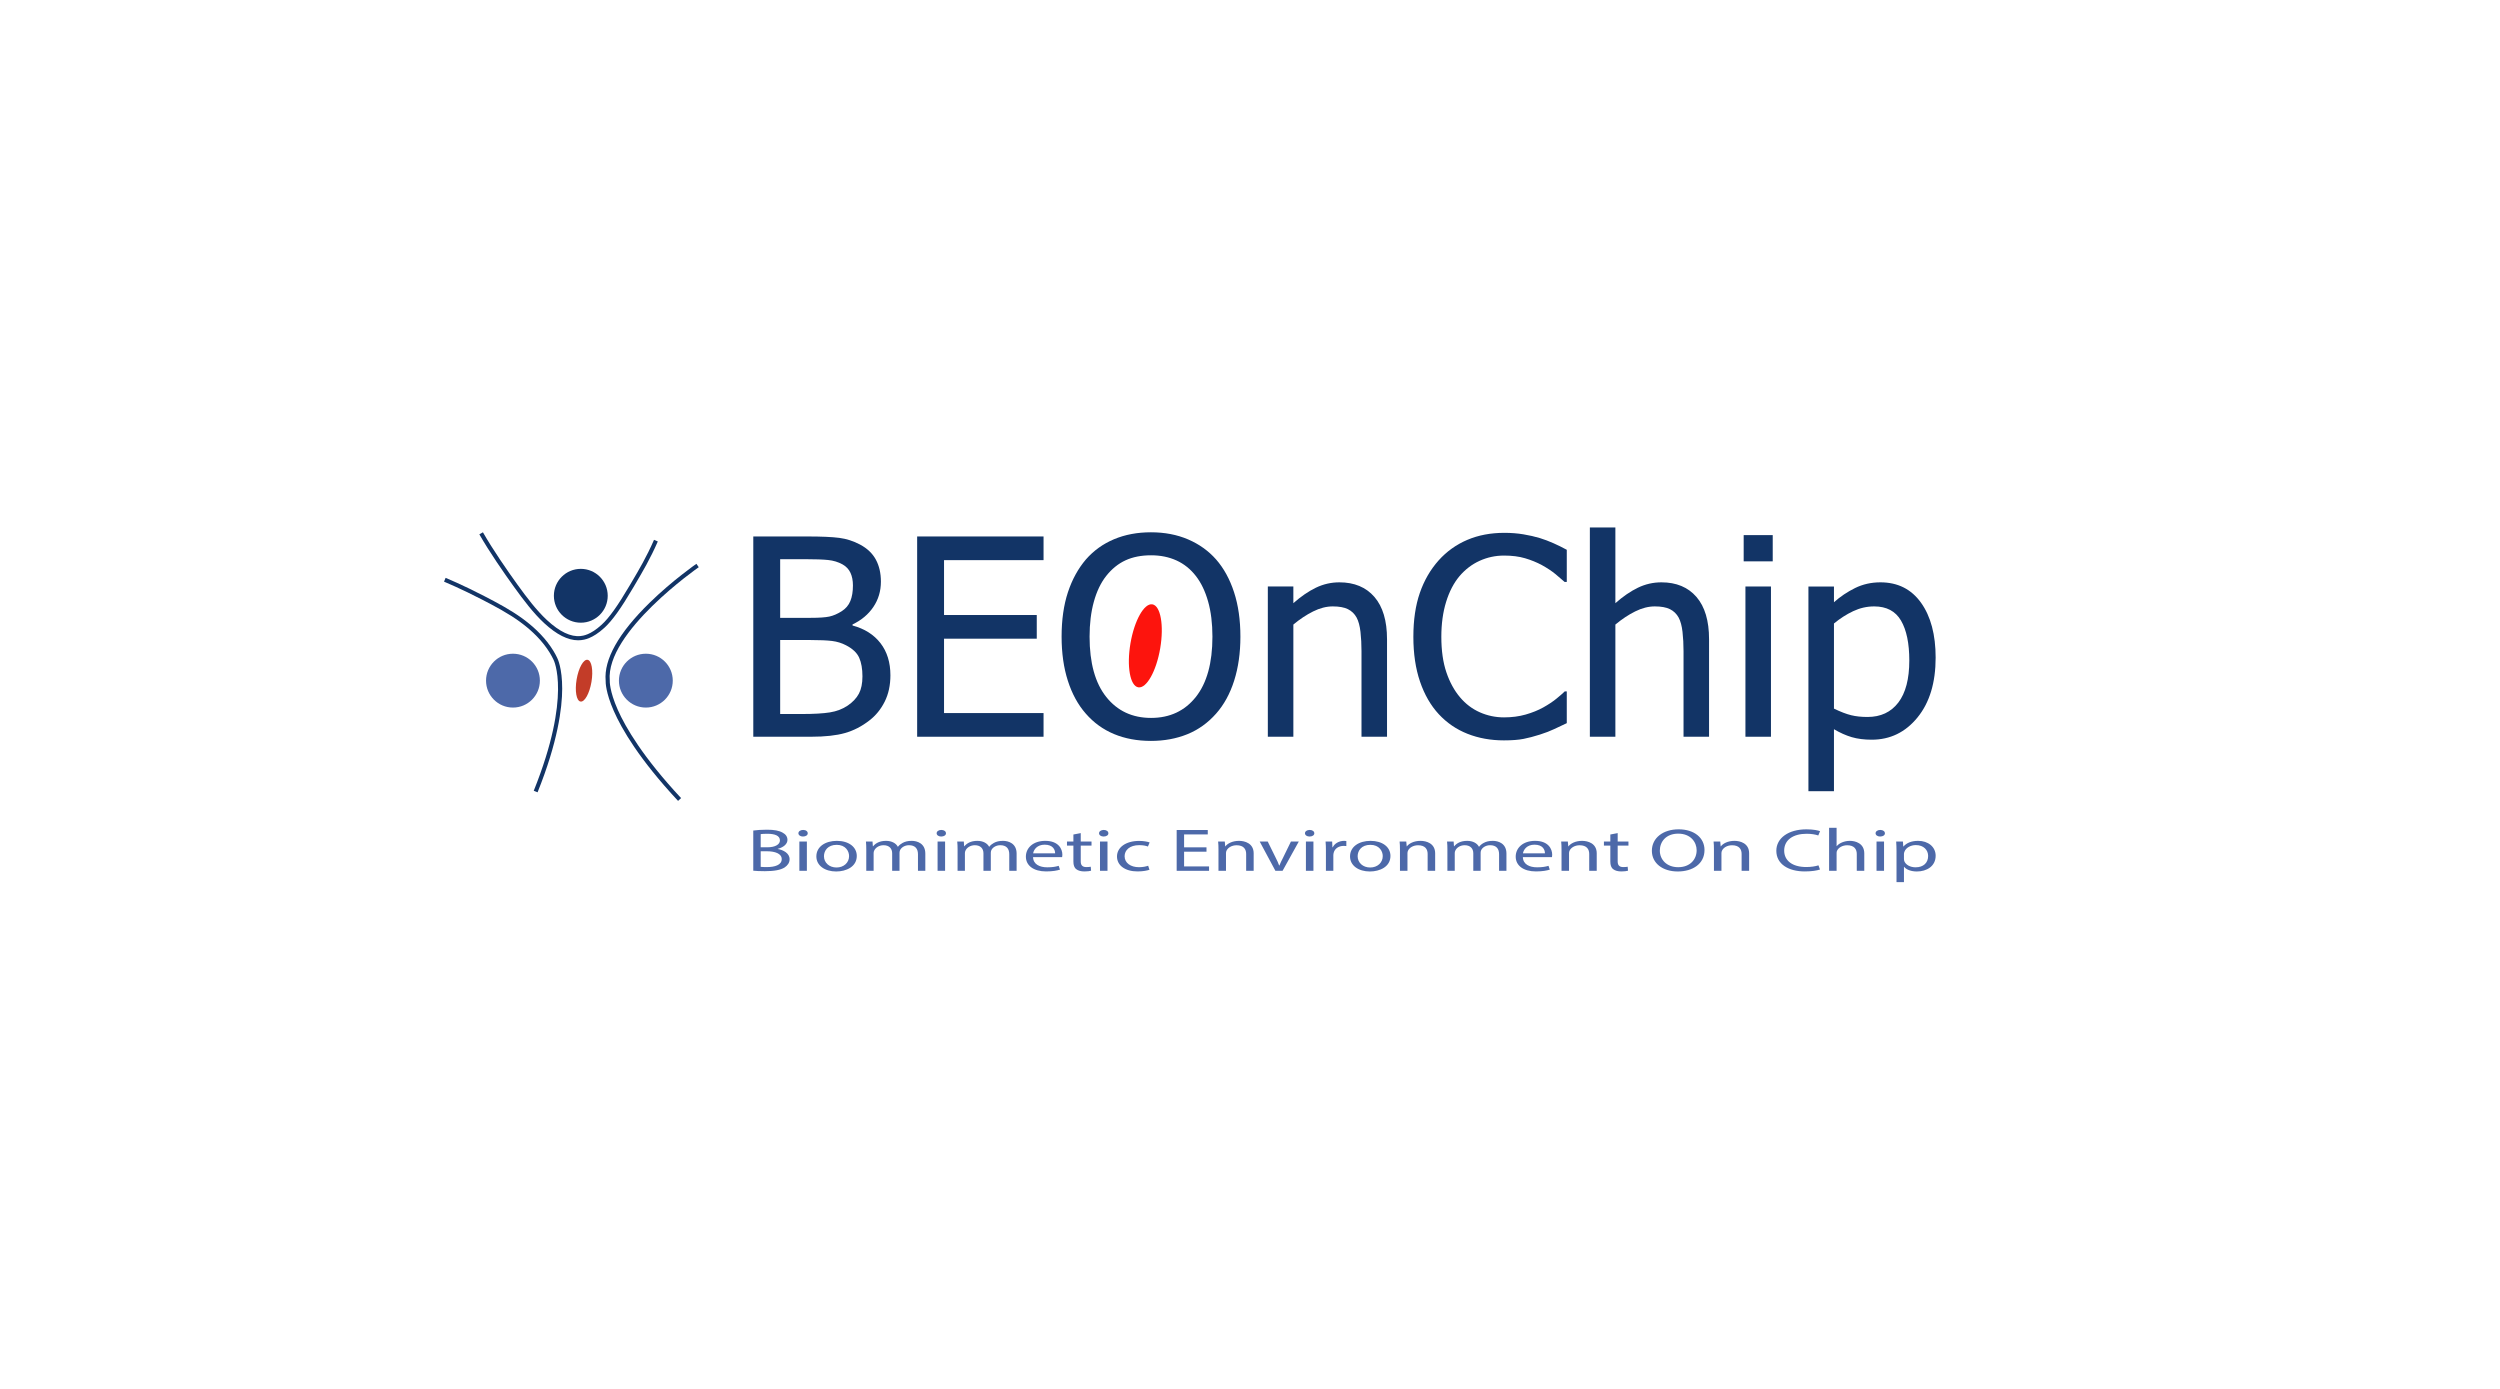 <?xml version="1.0" encoding="utf-8"?>
<!-- Generator: Adobe Illustrator 15.1.0, SVG Export Plug-In . SVG Version: 6.00 Build 0)  -->
<!DOCTYPE svg PUBLIC "-//W3C//DTD SVG 1.1//EN" "http://www.w3.org/Graphics/SVG/1.1/DTD/svg11.dtd">
<svg version="1.1" xmlns="http://www.w3.org/2000/svg" xmlns:xlink="http://www.w3.org/1999/xlink" x="0px" y="0px" width="720px"
	 height="400px" viewBox="0 0 720 400" enable-background="new 0 0 720 400" xml:space="preserve">
<g id="Capa_1" display="none">
	<g display="inline">
		<path fill="#B02116" d="M400.47,220.75c-1.144,0-2.353-0.803-2.353-2.354c0-30.654-24.838-55.553-55.427-55.654
			c-1.55-0.006-2.349-1.218-2.346-2.361c0.004-1.145,0.812-2.352,2.362-2.346c33.184,0.111,60.118,27.115,60.118,60.361
			C402.823,219.947,401.614,220.75,400.47,220.75"/>
		<path fill="#B02116" d="M383.176,220.553c-1.144,0.004-2.356-0.795-2.362-2.345c-0.081-21.09-17.241-38.163-38.314-38.163
			c-1.55,0-2.353-1.21-2.353-2.354c0-1.145,0.803-2.354,2.353-2.354c23.664,0,42.93,19.168,43.02,42.853
			C385.526,219.74,384.32,220.549,383.176,220.553"/>
		<path fill="#B02116" d="M365.581,220.75c-1.144,0-2.354-0.803-2.354-2.354c0-11.449-9.322-20.766-20.728-20.766
			c-1.55,0-2.353-1.209-2.353-2.354s0.803-2.354,2.353-2.354c14.01,0,25.434,11.428,25.434,25.473
			C367.934,219.947,366.725,220.75,365.581,220.75"/>
		<path fill="#B02116" d="M352.958,219.357c0,0.924-0.741,1.393-1.394,1.393h-9.865c0,0-1.553,0-1.553-1.603v-9.832
			c0-0.653,0.47-1.394,1.394-1.394C347.831,207.922,352.958,213.052,352.958,219.357"/>
		<path fill-rule="evenodd" clip-rule="evenodd" d="M166.939,282.971h-7.76c-4.831,0-8.721-1.404-11.666-4.215
			c-2.914-2.842-4.369-6.662-4.369-11.46V208.04h13.722v58.382c0,3.325,1.609,4.985,4.831,4.985h5.242V282.971z"/>
		<rect x="174.425" y="228.135" fill-rule="evenodd" clip-rule="evenodd" width="13.67" height="54.836"/>
		<path fill-rule="evenodd" clip-rule="evenodd" d="M245.688,255.476c0,5.55-0.206,9.646-0.616,12.282
			c-0.789,4.797-2.434,8.43-4.934,10.896c-3.325,3.289-7.778,4.934-13.362,4.934c-5.585,0-10.142-1.918-13.67-5.756v5.139h-13.259
			V208.04h13.67v24.926c3.22-3.632,7.64-5.446,13.259-5.448c5.618,0,10.071,1.645,13.362,4.934c2.5,2.502,4.146,6.116,4.934,10.844
			C245.483,245.865,245.688,249.926,245.688,255.476 M232.019,255.476c0-4.864-0.412-8.359-1.234-10.483
			c-1.336-3.46-4.008-5.189-8.017-5.191c-4.797,0-7.658,2.399-8.583,7.195c-0.447,2.193-0.668,5.02-0.668,8.479
			c0,7.093,1.113,11.702,3.34,13.824c1.336,1.337,3.305,2.005,5.91,2.005c4.009,0,6.681-1.764,8.017-5.293
			C231.607,263.888,232.019,260.375,232.019,255.476"/>
		<path fill-rule="evenodd" clip-rule="evenodd" d="M300.301,259.793h-34.33c0,3.699,1.08,6.664,3.238,8.891
			c2.192,2.228,5.122,3.34,8.788,3.34c4.795,0,8.94-1.711,12.437-5.139l8.274,8.068c-5.756,5.756-12.694,8.635-20.814,8.635
			c-16.926,0-25.388-9.37-25.388-28.112c0-11.854,3.803-20.077,11.409-24.668c3.597-2.192,7.76-3.288,12.488-3.29
			c10.073,0,17.096,4.232,21.071,12.694c1.884,4.044,2.825,8.549,2.827,13.517V259.793z M286.836,250.439
			c-0.206-4.693-1.783-8.033-4.728-10.021c-1.577-1.028-3.479-1.543-5.705-1.543c-4.455,0-7.503,1.887-9.148,5.654
			c-0.755,1.713-1.182,3.684-1.285,5.91H286.836z"/>
		<path fill-rule="evenodd" clip-rule="evenodd" d="M332.661,282.971h-7.76c-4.832,0-8.721-1.404-11.667-4.215
			c-2.913-2.842-4.368-6.662-4.368-11.46V208.04h13.722v58.382c0,3.325,1.609,4.985,4.831,4.985h5.242V282.971z"/>
		<rect x="340.147" y="228.135" fill-rule="evenodd" clip-rule="evenodd" width="13.67" height="54.836"/>
		<path d="M410.485,282.971h-13.362h-0.308v-4.721c-3.548,3.559-8.003,5.336-13.362,5.338c-5.414,0-9.731-1.61-12.951-4.832
			c-3.736-3.733-5.602-8.924-5.602-15.572v-35.049h13.67v33.148c0,6.681,3.032,10.021,9.097,10.021
			c6.098,0,9.146-3.341,9.148-10.021v-33.148h13.362h0.309v4.723c3.579-3.559,8.033-5.338,13.362-5.34
			c6.303,0,11.135,2.313,14.493,6.938c4.487-4.626,9.969-6.938,16.445-6.938c5.79,0,10.277,1.611,13.465,4.831
			c4.009,4.044,6.013,9.235,6.013,15.572v35.05h-13.67v-33.148c0-6.682-3.032-10.021-9.096-10.021c-2.844,0-5.088,0.909-6.732,2.724
			c-1.611,1.783-2.416,4.111-2.416,6.989v33.457h-13.67v-33.148c0-6.682-3.016-10.021-9.045-10.021
			c-2.947,0-5.208,0.926-6.783,2.775c-1.578,1.816-2.364,4.232-2.364,7.246V282.971z"/>
		<rect x="174.425" y="208.04" fill-rule="evenodd" clip-rule="evenodd" width="13.679" height="13.679"/>
		<path fill="#B02116" d="M555.874,141.484c-13.121-4.858-88.265,11.174-88.265,11.174c2.963-3.85,13.716-8,13.716-8
			s7.038-1.178,20.613-3.203c25.775-3.854,38.713-27.561,38.713-27.561s10.217-10.152-3.686-10.94
			c-26.167-1.487-74.57,39.243-75.758,38.292c-1.189-0.949-0.536-3.209-1.665-4.041c-2.928-2.158-7.612-20.219-7.612-20.219
			s0.181-21.779-1.129-25.984c-3.389-10.881-5.218-9.278-4.913-2.76c0.426,9.131,0.275,25.592,0.899,30.321
			c0.068,0.511-0.267-0.624-1.518-3.124c-5.351-10.701-18.815-22.152-16.055-12.485c2.142,7.493,15.7,29.969,15.344,36.747
			c-0.357,6.779,2.457,10.421,0,9.99c-4.758-0.832-8.814,7.552-9.636,6.777c-2.021-1.9-5.613-0.223-6.777-1.069
			c-1.961-1.425-9.635-1.069-8.802,9.634c0.74,9.496,8.712,9.806,9.516,8.801c-1.46,1.827-6.585,3.478-8.062,5.736
			c-1.12,1.713-8.86,12.074-8.825,16.859c0.006,0.982,2.196,0.638,1.961-1.309c-0.259-2.172,5.212-10.183,5.212-9.47
			c0,0.714-0.867,8.948-0.867,8.948l0.435,0.521c1.824,0.086,1.452-2.186,1.215-5.039c-0.239-2.854,1.998-8.6,1.998-8.6
			c9.295-4.691,12.642-6.817,13.832-8.361c0,0,6.194,4.787,3.092,9.038c-4.521,6.183-9.04,7.849-12.132,9.751
			c-1.581,0.974,2.752-0.246,4.418-0.961c1.664-0.712,1.908,0.174,1.908,0.174s18.41-6.586,18.649-8.014
			c0.237-1.424-6.312-5.623-6.312-5.623s13.447,1.818,13.685,3.721c0.239,1.902-9.752,14.033-9.752,14.033s-0.083,1.5,2.06,0.746
			c0.899-0.313,11.261-14.779,10.309-16.445c-0.951-1.662-18.553-5.707-18.553-5.707c6.424-3.984,7.136-2.199,10.467-3.093
			c3.391-0.907,3.802,1.665,5.469,3.569c1.666,1.9,15.462,11.178,18.078,15.697c2.618,4.521,7.611,6.184,7.611,6.184
			c4.044,8.8,16.173,16.648,15.935,14.512c-0.237-2.141-6.657-16.889-13.556-20.221c-6.897-3.33-20.693-21.406-20.693-21.406
			c0.237-2.616,1.235,0.142,4.517-0.297c3.57-0.477,4.392-0.689,7.486,0.025c3.421,0.79,25.042-2.152,28.907-4.008
			c2.293-1.104,5.82-0.577,7.935-1.986c2.212-1.475,25.781-9.73,28.457-10.621C546.186,151.375,562.296,143.863,555.874,141.484
			 M431.529,163.396c-1.401,0-2.541-1.137-2.541-2.54c0-1.401,1.14-2.54,2.541-2.54c1.405,0,2.541,1.139,2.541,2.54
			C434.07,162.26,432.935,163.396,431.529,163.396 M448.247,183.307c-0.523,0.523-13.205,4.863-13.205,4.863
			s5.301-4.951,6.428-6.514c1.13-1.564-0.173-3.736-0.173-3.736C442.427,177.66,448.768,182.786,448.247,183.307"/>
	</g>
</g>
<g id="Capa_2" display="none">
	<g display="inline">
		<path fill="#DFA13E" d="M246.708,198.861c0,8.233,6.677,14.907,14.91,14.907s14.907-6.674,14.907-14.907
			c0-8.235-6.674-14.909-14.907-14.909S246.708,190.626,246.708,198.861"/>
		<path fill="#555658" d="M301.325,151.911l9.642,27.297l9.511-27.297h7.493l-13.289,34.659h-7.756l-13.418-34.659H301.325z
			 M349.074,140.577l-7.949,6.385h-6.643l6.904-9.643L349.074,140.577z M342.561,186.57h-7.426v-34.659h7.426V186.57z
			 M388.484,151.911v34.659h-7.427v-5.866c-2.541,3.977-6.644,6.189-12.115,6.189c-9.968,0-16.614-7.23-16.614-17.785
			c0-10.357,6.582-17.456,16.353-17.523c5.602-0.064,9.836,2.151,12.377,6.189v-5.863H388.484z M381.058,170.608v-2.541
			c-0.587-5.992-4.689-10.097-10.555-10.097c-6.253,0-10.616,4.756-10.681,11.399c0.064,6.582,4.363,11.271,10.681,11.271
			C376.368,180.641,380.471,176.538,381.058,170.608 M313.43,220.156c-5.993,0-10.293,4.495-10.293,11.076
			c0,6.579,4.3,11.074,10.293,11.074c4.365,0,7.883-1.435,10.229-4.169l4.167,4.169c-3.126,4.102-8.143,6.45-14.721,6.45
			c-10.294,0-17.459-7.102-17.459-17.524c0-10.489,7.165-17.655,17.459-17.655c6.253,0,11.138,2.02,14.33,5.666l-4.105,4.821
			C320.922,221.592,317.6,220.093,313.43,220.156 M366.717,234.032h-26.188c1.171,5.34,5.276,8.664,10.749,8.664
			c3.778,0,7.229-1.434,9.771-4.04l3.973,4.237c-3.386,3.712-8.339,5.863-14.33,5.863c-10.685,0-17.722-7.102-17.722-17.524
			c0-10.489,7.233-17.591,17.524-17.655C362.676,213.577,367.626,221.526,366.717,234.032 M360.2,228.563
			c-0.259-5.604-3.974-8.993-9.64-8.993c-5.473,0-9.381,3.453-10.164,8.993H360.2z M352.447,208.89h-6.643l6.903-9.646l7.688,3.261
			L352.447,208.89z M384.302,248.495h-7.491v-48.339h7.491V248.495z M428.143,234.032h-26.188c1.174,5.34,5.276,8.664,10.751,8.664
			c3.776,0,7.23-1.434,9.771-4.04l3.973,4.237c-3.389,3.712-8.339,5.863-14.331,5.863c-10.686,0-17.72-7.102-17.72-17.524
			c0-10.489,7.23-17.591,17.523-17.655C424.104,213.577,429.055,221.526,428.143,234.032 M421.628,228.563
			c-0.261-5.604-3.973-8.993-9.642-8.993c-5.473,0-9.381,3.453-10.161,8.993H421.628z M457.389,213.577v7.166
			c-6.97-0.391-11.399,3.714-11.984,9.643v18.109h-7.493V213.84h7.493v6.903C447.749,216.055,451.919,213.577,457.389,213.577
			 M496.018,234.032H469.83c1.173,5.34,5.278,8.664,10.751,8.664c3.776,0,7.229-1.434,9.771-4.04l3.973,4.237
			c-3.386,3.712-8.339,5.863-14.33,5.863c-10.687,0-17.72-7.102-17.72-17.524c0-10.489,7.229-17.591,17.523-17.655
			C491.98,213.577,496.931,221.526,496.018,234.032 M489.504,228.563c-0.262-5.604-3.974-8.993-9.642-8.993
			c-5.473,0-9.381,3.453-10.162,8.993H489.504z M273.217,248.577c0-3.907-3.168-7.073-7.076-7.073
			c-24.104,0-43.716-19.613-43.716-43.718s19.613-43.714,43.716-43.714c3.908,0,7.076-3.169,7.076-7.075
			c0-3.908-3.168-7.078-7.076-7.078c-31.904,0-57.865,25.961-57.865,57.867c0,31.908,25.961,57.866,57.865,57.866
			C270.049,255.652,273.217,252.485,273.217,248.577"/>
	</g>
</g>
<g id="Capa_3">
	<g>
		<path fill="#4D69A9" d="M216.942,239.195c0.935-0.136,2.413-0.242,3.916-0.242c2.14,0,3.519,0.263,4.548,0.854
			c0.865,0.457,1.38,1.153,1.38,2.082c0,1.133-1.058,2.129-2.804,2.578v0.037c1.572,0.278,3.421,1.2,3.421,2.943
			c0,1.018-0.567,1.783-1.404,2.361c-1.157,0.748-3.028,1.092-5.734,1.092c-1.478,0-2.605-0.065-3.323-0.139V239.195z
			 M219.082,244.018h1.945c2.265,0,3.593-0.839,3.593-1.971c0-1.383-1.475-1.922-3.644-1.922c-0.983,0-1.549,0.052-1.895,0.102
			V244.018z M219.082,249.651c0.423,0.052,1.035,0.069,1.797,0.069c2.217,0,4.258-0.578,4.258-2.29c0-1.603-1.942-2.265-4.279-2.265
			h-1.776V249.651z"/>
		<path fill="#4D69A9" d="M232.624,239.979c0.024,0.527-0.514,0.942-1.381,0.942c-0.758,0-1.302-0.415-1.302-0.942
			c0-0.538,0.569-0.958,1.354-0.958C232.11,239.021,232.624,239.441,232.624,239.979 M230.216,242.357h2.163v8.438h-2.163V242.357z"
			/>
		<path fill="#4D69A9" d="M246.753,246.509c0,3.121-3.054,4.479-5.935,4.479c-3.223,0-5.706-1.671-5.706-4.343
			c0-2.825,2.61-4.479,5.903-4.479C244.437,242.166,246.753,243.928,246.753,246.509 M237.302,246.596
			c0,1.851,1.503,3.244,3.617,3.244c2.07,0,3.616-1.375,3.616-3.283c0-1.424-1.007-3.244-3.567-3.244
			C238.409,243.313,237.302,244.99,237.302,246.596"/>
		<path fill="#4D69A9" d="M249.488,244.641c0-0.871-0.024-1.585-0.097-2.283h1.895l0.098,1.36h0.074
			c0.666-0.803,1.77-1.552,3.74-1.552c1.623,0,2.855,0.698,3.369,1.693h0.051c0.369-0.475,0.836-0.838,1.331-1.1
			c0.712-0.385,1.499-0.594,2.63-0.594c1.575,0,3.913,0.732,3.913,3.662v4.967h-2.116v-4.773c0-1.627-0.837-2.6-2.585-2.6
			c-1.229,0-2.189,0.644-2.558,1.395c-0.095,0.211-0.171,0.482-0.171,0.765v5.214h-2.118v-5.055c0-1.346-0.838-2.318-2.484-2.318
			c-1.354,0-2.336,0.767-2.684,1.533c-0.123,0.229-0.171,0.486-0.171,0.749v5.091h-2.117V244.641z"/>
		<path fill="#4D69A9" d="M272.435,239.979c0.023,0.527-0.521,0.942-1.379,0.942c-0.764,0-1.303-0.415-1.303-0.942
			c0-0.538,0.566-0.958,1.353-0.958C271.914,239.021,272.435,239.441,272.435,239.979 M270.024,242.357h2.162v8.438h-2.162V242.357z
			"/>
		<path fill="#4D69A9" d="M275.783,244.641c0-0.871-0.024-1.585-0.101-2.283h1.896l0.097,1.36h0.074
			c0.666-0.803,1.773-1.552,3.742-1.552c1.623,0,2.854,0.698,3.369,1.693h0.049c0.369-0.475,0.836-0.838,1.331-1.1
			c0.713-0.385,1.5-0.594,2.634-0.594c1.574,0,3.911,0.732,3.911,3.662v4.967h-2.117v-4.773c0-1.627-0.837-2.6-2.583-2.6
			c-1.227,0-2.191,0.644-2.56,1.395c-0.097,0.211-0.171,0.482-0.171,0.765v5.214h-2.119v-5.055c0-1.346-0.834-2.318-2.482-2.318
			c-1.352,0-2.338,0.767-2.681,1.533c-0.125,0.229-0.175,0.486-0.175,0.749v5.091h-2.114V244.641z"/>
		<path fill="#4D69A9" d="M297.521,246.855c0.049,2.08,1.92,2.932,4.082,2.932c1.551,0,2.485-0.188,3.3-0.432l0.37,1.096
			c-0.764,0.248-2.066,0.522-3.964,0.522c-3.663,0-5.854-1.71-5.854-4.258c0-2.542,2.115-4.55,5.586-4.55
			c3.887,0,4.921,2.421,4.921,3.979c0,0.308-0.05,0.556-0.077,0.71H297.521z M303.87,245.759c0.024-0.977-0.57-2.491-3.004-2.491
			c-2.19,0-3.148,1.426-3.322,2.491H303.87z"/>
		<path fill="#4D69A9" d="M311.255,239.934v2.424h3.103v1.169h-3.103v4.55c0,1.047,0.421,1.645,1.627,1.645
			c0.564,0,0.983-0.057,1.256-0.105l0.096,1.146c-0.416,0.123-1.084,0.212-1.92,0.212c-1.007,0-1.818-0.228-2.338-0.646
			c-0.609-0.455-0.836-1.205-0.836-2.197v-4.604h-1.848v-1.169h1.848v-2.023L311.255,239.934z"/>
		<path fill="#4D69A9" d="M319.208,239.979c0.025,0.527-0.516,0.942-1.378,0.942c-0.764,0-1.305-0.415-1.305-0.942
			c0-0.538,0.565-0.958,1.354-0.958C318.692,239.021,319.208,239.441,319.208,239.979 M316.799,242.357h2.159v8.438h-2.159V242.357z
			"/>
		<path fill="#4D69A9" d="M331.046,250.489c-0.566,0.21-1.82,0.484-3.42,0.484c-3.595,0-5.932-1.724-5.932-4.309
			c0-2.6,2.509-4.482,6.399-4.482c1.279,0,2.41,0.228,3.002,0.437l-0.493,1.183c-0.515-0.206-1.328-0.398-2.509-0.398
			c-2.73,0-4.206,1.428-4.206,3.192c0,1.953,1.769,3.157,4.131,3.157c1.231,0,2.041-0.224,2.655-0.418L331.046,250.489z"/>
		<polygon fill="#4D69A9" points="347.47,245.289 341.019,245.289 341.019,249.529 348.208,249.529 348.208,250.795 338.88,250.795 
			338.88,239.043 347.837,239.043 347.837,240.313 341.019,240.313 341.019,244.033 347.47,244.033 		"/>
		<path fill="#4D69A9" d="M350.92,244.641c0-0.871-0.023-1.585-0.102-2.283h1.921l0.122,1.396h0.048
			c0.594-0.803,1.974-1.588,3.941-1.588c1.644,0,4.205,0.698,4.205,3.593v5.036h-2.162v-4.861c0-1.366-0.715-2.5-2.758-2.5
			c-1.427,0-2.535,0.723-2.904,1.578c-0.098,0.188-0.146,0.447-0.146,0.71v5.073h-2.166V244.641z"/>
		<path fill="#4D69A9" d="M365.1,242.357l2.337,4.744c0.395,0.767,0.715,1.469,0.961,2.162h0.073
			c0.272-0.693,0.617-1.396,1.01-2.162l2.313-4.744h2.263l-4.677,8.438h-2.065l-4.525-8.438H365.1z"/>
		<path fill="#4D69A9" d="M378.519,239.979c0.021,0.527-0.521,0.942-1.381,0.942c-0.764,0-1.306-0.415-1.306-0.942
			c0-0.538,0.565-0.958,1.354-0.958C377.997,239.021,378.519,239.441,378.519,239.979 M376.104,242.357h2.164v8.438h-2.164V242.357z
			"/>
		<path fill="#4D69A9" d="M381.865,244.99c0-0.992-0.026-1.846-0.101-2.633h1.898l0.074,1.66h0.096
			c0.543-1.135,1.845-1.852,3.297-1.852c0.248,0,0.415,0.017,0.615,0.05v1.448c-0.223-0.032-0.443-0.05-0.738-0.05
			c-1.521,0-2.609,0.815-2.901,1.967c-0.05,0.21-0.103,0.453-0.103,0.715v4.499h-2.138V244.99z"/>
		<path fill="#4D69A9" d="M400.45,246.509c0,3.121-3.053,4.479-5.933,4.479c-3.224,0-5.708-1.671-5.708-4.343
			c0-2.825,2.608-4.479,5.904-4.479C398.134,242.166,400.45,243.928,400.45,246.509 M391.003,246.596
			c0,1.851,1.498,3.244,3.613,3.244c2.068,0,3.615-1.375,3.615-3.283c0-1.424-1.007-3.244-3.563-3.244
			C392.106,243.313,391.003,244.99,391.003,246.596"/>
		<path fill="#4D69A9" d="M403.188,244.641c0-0.871-0.024-1.585-0.102-2.283h1.921l0.125,1.396h0.043
			c0.596-0.803,1.976-1.588,3.937-1.588c1.648,0,4.213,0.698,4.213,3.593v5.036h-2.166v-4.861c0-1.366-0.715-2.5-2.758-2.5
			c-1.424,0-2.533,0.723-2.901,1.578c-0.099,0.188-0.15,0.447-0.15,0.71v5.073h-2.161V244.641z"/>
		<path fill="#4D69A9" d="M416.852,244.641c0-0.871-0.027-1.585-0.101-2.283h1.898l0.094,1.36h0.076
			c0.665-0.803,1.77-1.552,3.741-1.552c1.619,0,2.853,0.698,3.37,1.693h0.051c0.369-0.475,0.831-0.838,1.328-1.1
			c0.713-0.385,1.5-0.594,2.631-0.594c1.572,0,3.915,0.732,3.915,3.662v4.967h-2.12v-4.773c0-1.627-0.836-2.6-2.584-2.6
			c-1.229,0-2.189,0.644-2.559,1.395c-0.1,0.211-0.17,0.482-0.17,0.765v5.214h-2.115v-5.055c0-1.346-0.838-2.318-2.49-2.318
			c-1.351,0-2.333,0.767-2.676,1.533c-0.125,0.229-0.175,0.486-0.175,0.749v5.091h-2.115V244.641z"/>
		<path fill="#4D69A9" d="M438.587,246.855c0.049,2.08,1.92,2.932,4.084,2.932c1.555,0,2.487-0.188,3.299-0.432l0.369,1.096
			c-0.763,0.248-2.066,0.522-3.961,0.522c-3.666,0-5.855-1.71-5.855-4.258c0-2.542,2.113-4.55,5.588-4.55
			c3.883,0,4.92,2.421,4.92,3.979c0,0.308-0.049,0.556-0.074,0.71H438.587z M444.938,245.759c0.023-0.977-0.565-2.491-3-2.491
			c-2.191,0-3.151,1.426-3.328,2.491H444.938z"/>
		<path fill="#4D69A9" d="M449.718,244.641c0-0.871-0.025-1.585-0.1-2.283h1.92l0.126,1.396h0.048
			c0.59-0.803,1.969-1.588,3.934-1.588c1.646,0,4.211,0.698,4.211,3.593v5.036h-2.165v-4.861c0-1.366-0.716-2.5-2.76-2.5
			c-1.427,0-2.536,0.723-2.904,1.578c-0.097,0.188-0.149,0.447-0.149,0.71v5.073h-2.16V244.641z"/>
		<path fill="#4D69A9" d="M465.892,239.934v2.424h3.102v1.169h-3.102v4.55c0,1.047,0.414,1.645,1.625,1.645
			c0.562,0,0.982-0.057,1.254-0.105l0.096,1.146c-0.417,0.123-1.081,0.212-1.918,0.212c-1.007,0-1.82-0.228-2.336-0.646
			c-0.615-0.455-0.838-1.205-0.838-2.197v-4.604h-1.846v-1.169h1.846v-2.023L465.892,239.934z"/>
		<path fill="#4D69A9" d="M490.897,244.799c0,4.047-3.471,6.188-7.702,6.188c-4.38,0-7.456-2.399-7.456-5.96
			c0-3.735,3.275-6.181,7.701-6.181C487.972,238.847,490.897,241.31,490.897,244.799 M478.03,244.99
			c0,2.514,1.918,4.762,5.289,4.762c3.4,0,5.314-2.214,5.314-4.883c0-2.337-1.727-4.78-5.29-4.78
			C479.803,240.089,478.03,242.41,478.03,244.99"/>
		<path fill="#4D69A9" d="M493.614,244.641c0-0.871-0.025-1.585-0.104-2.283h1.92l0.125,1.396h0.047
			c0.596-0.803,1.973-1.588,3.938-1.588c1.652,0,4.208,0.698,4.208,3.593v5.036h-2.163v-4.861c0-1.366-0.712-2.5-2.755-2.5
			c-1.427,0-2.534,0.723-2.903,1.578c-0.1,0.188-0.15,0.447-0.15,0.71v5.073h-2.162V244.641z"/>
		<path fill="#4D69A9" d="M524.157,250.416c-0.789,0.283-2.359,0.558-4.381,0.558c-4.678,0-8.193-2.095-8.193-5.946
			c0-3.684,3.516-6.181,8.661-6.181c2.069,0,3.371,0.319,3.938,0.529l-0.518,1.235c-0.813-0.277-1.969-0.486-3.349-0.486
			c-3.885,0-6.47,1.764-6.47,4.85c0,2.879,2.34,4.729,6.374,4.729c1.304,0,2.632-0.194,3.495-0.491L524.157,250.416z"/>
		<path fill="#4D69A9" d="M526.778,238.416h2.161v5.266h0.051c0.345-0.432,0.883-0.817,1.551-1.082
			c0.638-0.26,1.404-0.434,2.209-0.434c1.604,0,4.161,0.698,4.161,3.611v5.018h-2.162v-4.847c0-1.361-0.715-2.513-2.756-2.513
			c-1.406,0-2.515,0.705-2.906,1.539c-0.121,0.209-0.147,0.437-0.147,0.729v5.091h-2.161V238.416z"/>
		<path fill="#4D69A9" d="M542.851,239.979c0.027,0.527-0.518,0.942-1.38,0.942c-0.76,0-1.304-0.415-1.304-0.942
			c0-0.538,0.568-0.958,1.352-0.958C542.333,239.021,542.851,239.441,542.851,239.979 M540.44,242.357h2.164v8.438h-2.164V242.357z"
			/>
		<path fill="#4D69A9" d="M546.196,245.111c0-1.076-0.049-1.951-0.098-2.754h1.943l0.102,1.444h0.045
			c0.889-1.023,2.289-1.636,4.235-1.636c2.88,0,5.044,1.727,5.044,4.287c0,3.041-2.607,4.534-5.414,4.534
			c-1.576,0-2.947-0.484-3.662-1.323h-0.053v4.396h-2.143V245.111z M548.339,247.366c0,0.222,0.053,0.433,0.096,0.625
			c0.396,1.065,1.703,1.796,3.25,1.796c2.289,0,3.619-1.322,3.619-3.266c0-1.69-1.26-3.136-3.546-3.136
			c-1.477,0-2.853,0.755-3.274,1.903c-0.071,0.188-0.145,0.415-0.145,0.623V247.366z"/>
		<path fill="#123466" d="M166.504,184.404c-2.951,0-6.237-1.658-9.78-4.941c-3.082-2.85-5.988-6.688-8.669-10.413
			c-2.945-4.084-7.071-10.03-10.004-15.159l1.033-0.59c2.906,5.084,7.007,10.993,9.935,15.055c2.646,3.674,5.508,7.457,8.513,10.236
			c3.615,3.35,6.872,4.893,9.673,4.586c0.707-0.076,2.855-0.307,6.078-3.271c2.173-1.994,4.583-5.37,8.063-11.289
			c0.207-0.353,0.419-0.711,0.634-1.074c1.998-3.383,4.263-7.217,6.378-12.074l1.09,0.475c-2.145,4.926-4.429,8.793-6.445,12.203
			c-0.215,0.365-0.425,0.722-0.632,1.073c-3.542,6.027-6.019,9.484-8.283,11.563c-3.511,3.228-5.952,3.49-6.754,3.576
			C167.061,184.39,166.784,184.404,166.504,184.404"/>
		<path fill="#123466" d="M175.024,171.584c0,4.284-3.471,7.755-7.754,7.755c-4.282,0-7.753-3.471-7.753-7.755
			c0-4.281,3.471-7.754,7.753-7.754C171.553,163.83,175.024,167.303,175.024,171.584"/>
		<path fill="#4D69A9" d="M155.486,196.027c0,4.281-3.472,7.754-7.754,7.754c-4.283,0-7.754-3.473-7.754-7.754
			c0-4.285,3.471-7.756,7.754-7.756C152.014,188.271,155.486,191.742,155.486,196.027"/>
		<path fill="#4D69A9" d="M193.758,196.027c0,4.281-3.472,7.754-7.753,7.754c-4.284,0-7.755-3.473-7.755-7.754
			c0-4.285,3.471-7.756,7.755-7.756C190.287,188.271,193.758,191.742,193.758,196.027"/>
		<path fill="#123466" d="M154.821,228.184l-1.103-0.442c11.011-27.396,5.747-37.65,5.691-37.751l-0.016-0.032
			c-0.28-0.599-0.627-1.234-1.092-1.999c-1.939-3.162-4.818-6.15-8.558-8.879c-3.321-2.42-7.177-4.47-10.84-6.363
			c-6.046-3.136-10.973-5.183-11.022-5.203l0.455-1.098c0.049,0.02,5.025,2.086,11.114,5.245c3.703,1.913,7.604,3.988,10.995,6.458
			c3.866,2.821,6.85,5.922,8.872,9.221c0.485,0.797,0.85,1.465,1.148,2.103c0.14,0.267,1.457,2.954,1.447,8.904
			C161.902,203.934,160.664,213.646,154.821,228.184"/>
		<path fill="#123466" d="M195.283,230.657c-11.159-11.962-16.228-20.69-18.515-25.907c-2.361-5.384-2.356-8.255-2.34-8.69
			c-0.536-6.159,3.713-13.709,12.629-22.438c6.592-6.452,13.439-11.2,13.507-11.247l0.675,0.979
			c-0.269,0.186-26.884,18.729-25.624,32.643l0.005,0.047l-0.004,0.049c-0.001,0.024-0.141,2.809,2.308,8.334
			c2.265,5.109,7.266,13.668,18.229,25.421L195.283,230.657z"/>
		<path fill="#C33C28" d="M170.341,196.398c-0.562,3.316-1.971,5.851-3.153,5.65c-1.178-0.198-1.68-3.053-1.121-6.373
			c0.561-3.321,1.972-5.852,3.153-5.653C170.398,190.222,170.9,193.072,170.341,196.398"/>
		<path fill="#FD140D" d="M334.14,186.718c-1.124,6.599-3.951,11.628-6.318,11.23c-2.365-0.394-3.373-6.062-2.25-12.663
			c1.123-6.6,3.953-11.631,6.318-11.235C334.255,174.447,335.265,180.115,334.14,186.718"/>
		<path fill="#123466" d="M256.438,194.48c0,2.863-0.547,5.395-1.643,7.592c-1.095,2.193-2.567,4.002-4.419,5.422
			c-2.189,1.705-4.535,2.912-7.037,3.621c-2.502,0.711-5.734,1.064-9.697,1.064h-16.695v-57.679h15.445
			c4.145,0,7.253,0.136,9.325,0.407c2.072,0.27,4.061,0.909,5.963,1.918c2.086,1.111,3.61,2.565,4.574,4.359
			c0.964,1.793,1.447,3.902,1.447,6.33c0,2.715-0.723,5.141-2.17,7.284c-1.445,2.144-3.447,3.821-6.002,5.036v0.311
			c3.468,0.93,6.152,2.628,8.055,5.092C255.485,187.706,256.438,190.786,256.438,194.48 M245.646,168.602
			c0-1.395-0.235-2.602-0.704-3.621c-0.47-1.021-1.226-1.83-2.269-2.423c-1.252-0.696-2.646-1.123-4.183-1.277
			c-1.539-0.155-3.664-0.232-6.374-0.232h-7.43v16.889h8.798c2.423,0,4.208-0.121,5.356-0.367c1.146-0.245,2.333-0.757,3.557-1.53
			c1.174-0.749,2.007-1.73,2.504-2.945C245.398,171.883,245.646,170.384,245.646,168.602 M248.384,194.788
			c0-2.169-0.314-3.956-0.939-5.366c-0.625-1.407-1.891-2.6-3.792-3.581c-1.226-0.646-2.563-1.06-4.008-1.241
			c-1.447-0.178-3.5-0.271-6.158-0.271h-8.798v21.306h6.296c3.387,0,6.06-0.154,8.015-0.463c1.955-0.313,3.675-0.97,5.162-1.977
			c1.458-1.008,2.528-2.151,3.207-3.428C248.044,198.486,248.384,196.829,248.384,194.788"/>
		<polygon fill="#123466" points="264.14,212.182 264.14,154.502 300.542,154.502 300.542,161.32 271.882,161.32 271.882,177.125 
			298.587,177.125 298.587,183.942 271.882,183.942 271.882,205.363 300.542,205.363 300.542,212.182 		"/>
		<path fill="#123466" d="M350.238,161.125c2.215,2.533,3.937,5.668,5.161,9.414c1.225,3.744,1.837,8.019,1.837,12.822
			c0,4.674-0.601,8.896-1.799,12.666c-1.198,3.771-2.933,6.934-5.199,9.492c-2.373,2.687-5.142,4.666-8.311,5.947
			c-3.166,1.276-6.653,1.916-10.458,1.916c-3.937,0-7.48-0.658-10.635-1.975c-3.155-1.318-5.865-3.279-8.133-5.889
			c-2.242-2.559-3.963-5.707-5.16-9.452c-1.201-3.745-1.801-7.981-1.801-12.706c0-4.855,0.607-9.115,1.818-12.785
			c1.212-3.665,2.939-6.816,5.182-9.451c2.24-2.558,4.945-4.5,8.112-5.828c3.169-1.332,6.707-1.995,10.616-1.995
			c3.961,0,7.531,0.683,10.713,2.052S348.048,158.647,350.238,161.125 M349.181,183.361c0-3.82-0.416-7.206-1.251-10.15
			c-0.834-2.944-2.005-5.383-3.517-7.318c-1.539-1.989-3.396-3.48-5.572-4.476c-2.179-0.995-4.621-1.492-7.333-1.492
			c-2.813,0-5.272,0.484-7.369,1.452c-2.101,0.97-3.956,2.473-5.571,4.516c-1.54,1.961-2.718,4.428-3.539,7.398
			c-0.821,2.969-1.231,6.327-1.231,10.07c0,7.565,1.603,13.358,4.809,17.372c3.206,4.017,7.509,6.024,12.902,6.024
			c5.397,0,9.69-2.008,12.885-6.024C347.585,196.72,349.181,190.927,349.181,183.361"/>
		<path fill="#123466" d="M399.463,212.182h-7.351v-24.637c0-1.988-0.098-3.842-0.293-5.56c-0.195-1.717-0.567-3.091-1.114-4.126
			c-0.599-1.084-1.435-1.889-2.503-2.418c-1.068-0.531-2.527-0.797-4.379-0.797c-1.824,0-3.707,0.486-5.648,1.452
			c-1.943,0.97-3.839,2.229-5.689,3.776v32.309h-7.351V168.91h7.351v4.806c2.189-1.938,4.352-3.421,6.49-4.456
			c2.137-1.031,4.392-1.547,6.765-1.547c4.3,0,7.663,1.399,10.089,4.199c2.422,2.803,3.634,6.865,3.634,12.186V212.182z"/>
		<path fill="#123466" d="M433.128,213.229c-3.805,0-7.305-0.635-10.498-1.899c-3.194-1.263-5.948-3.149-8.27-5.655
			c-2.319-2.505-4.119-5.629-5.396-9.375c-1.277-3.743-1.915-8.047-1.915-12.9c0-4.828,0.618-9.037,1.857-12.627
			c1.237-3.59,3.044-6.713,5.416-9.375c2.319-2.584,5.069-4.551,8.249-5.91c3.181-1.354,6.738-2.031,10.676-2.031
			c1.955,0,3.785,0.143,5.49,0.427c1.711,0.281,3.293,0.646,4.752,1.085c1.252,0.387,2.536,0.871,3.852,1.451
			c1.316,0.583,2.614,1.219,3.891,1.918v9.258h-0.625c-0.678-0.619-1.553-1.369-2.621-2.248c-1.068-0.877-2.371-1.74-3.909-2.594
			c-1.485-0.799-3.103-1.459-4.847-1.974c-1.748-0.519-3.768-0.776-6.063-0.776c-2.477,0-4.822,0.504-7.037,1.51
			c-2.217,1.006-4.158,2.492-5.826,4.455c-1.641,1.964-2.92,4.432-3.832,7.4s-1.368,6.313-1.368,10.031
			c0,3.953,0.481,7.357,1.446,10.205c0.965,2.857,2.281,5.265,3.949,7.23c1.616,1.908,3.519,3.35,5.709,4.316
			c2.189,0.971,4.509,1.455,6.959,1.455c2.241,0,4.314-0.273,6.218-0.814c1.902-0.543,3.598-1.228,5.083-2.055
			c1.434-0.801,2.672-1.621,3.714-2.459s1.864-1.557,2.464-2.15h0.586v9.143c-1.276,0.592-2.482,1.162-3.616,1.704
			s-2.509,1.07-4.126,1.589c-1.693,0.541-3.266,0.953-4.711,1.238C437.331,213.084,435.448,213.229,433.128,213.229"/>
		<path fill="#123466" d="M492.207,212.182h-7.349v-24.637c0-1.988-0.098-3.842-0.294-5.56c-0.196-1.717-0.567-3.091-1.114-4.126
			c-0.602-1.084-1.435-1.889-2.502-2.418c-1.068-0.531-2.53-0.797-4.381-0.797c-1.824,0-3.707,0.486-5.649,1.452
			c-1.942,0.97-3.838,2.229-5.69,3.776v32.309h-7.348v-60.275h7.348v21.81c2.191-1.938,4.354-3.421,6.492-4.456
			c2.137-1.031,4.391-1.547,6.765-1.547c4.3,0,7.662,1.399,10.087,4.199c2.424,2.803,3.636,6.865,3.636,12.186V212.182z"/>
		<path fill="#123466" d="M510.544,161.668h-8.366v-7.555h8.366V161.668z M510.037,212.182h-7.351V168.91h7.351V212.182z"/>
		<path fill="#123466" d="M557.465,189.404c0,7.205-1.738,12.945-5.22,17.218c-3.479,4.274-7.879,6.411-13.195,6.411
			c-2.164,0-4.08-0.244-5.748-0.734c-1.67-0.492-3.375-1.255-5.121-2.286v17.853h-7.354v-58.954h7.354v4.533
			c1.822-1.628,3.85-2.989,6.079-4.089c2.229-1.095,4.659-1.644,7.291-1.644c5.007,0,8.909,1.963,11.712,5.886
			C556.063,177.525,557.465,182.793,557.465,189.404 M549.88,190.217c0-4.932-0.796-8.76-2.385-11.484
			c-1.59-2.725-4.171-4.088-7.741-4.088c-2.086,0-4.101,0.459-6.042,1.375c-1.943,0.918-3.785,2.1-5.531,3.545v24.521
			c1.928,0.93,3.578,1.564,4.944,1.896c1.369,0.337,2.94,0.506,4.712,0.506c3.806,0,6.765-1.383,8.876-4.146
			C548.824,199.579,549.88,195.536,549.88,190.217"/>
	</g>
</g>
<g id="Capa_4" display="none">
	<g display="inline">
		<path fill="#94381D" d="M292.271,173.603c-4.707-2.604-10.403-4.008-21.496-4.008h-19.3v53.791h18.604
			c12.093,0,18.689-1.604,23.787-4.801c6.898-4.302,10.797-12.598,10.797-22.094C304.662,186.595,299.969,177.896,292.271,173.603
			L292.271,173.603z M279.57,207.284c-1.601,0.907-3.499,1.404-7.498,1.404h-1.498v-24.392h1.199c4.202,0,6.297,0.5,8.195,1.696
			c3.106,2,4.601,6.303,4.601,10.6C284.569,201.285,282.867,205.392,279.57,207.284L279.57,207.284z"/>
		<polygon fill="#94381D" points="468.964,190.886 468.964,182.491 495.252,182.491 495.252,169.595 449.86,169.595 449.86,223.377 
			495.947,223.377 495.947,210.786 468.964,210.786 468.964,202.392 489.55,202.392 489.55,190.886 468.964,190.886 		"/>
		<polygon fill="#94381D" points="126.693,169.595 126.693,223.386 146.189,223.386 146.189,169.595 126.693,169.595 		"/>
		<polygon fill="#94381D" points="328.458,169.595 328.458,223.386 347.94,223.386 347.94,169.595 328.458,169.595 		"/>
		<polygon fill="#94381D" points="191.977,202.802 224.867,225.191 224.867,169.608 205.769,169.608 205.769,189.897 
			172.876,167.906 172.876,223.392 191.977,223.392 191.977,202.802 		"/>
		<polygon fill="#94381D" points="373.154,169.608 373.154,184.802 389.146,184.802 389.146,223.392 408.244,223.392 
			408.244,184.802 425.051,184.802 425.051,169.608 373.154,169.608 		"/>
		<polygon fill="#94381D" points="545.484,209.894 554.09,223.392 577.08,223.392 557.184,196.407 576.979,169.608 553.994,169.608 
			545.484,182.707 536.991,169.608 514.006,169.608 533.789,196.499 513.9,223.392 536.891,223.392 545.484,209.894 		"/>
	</g>
</g>
</svg>
